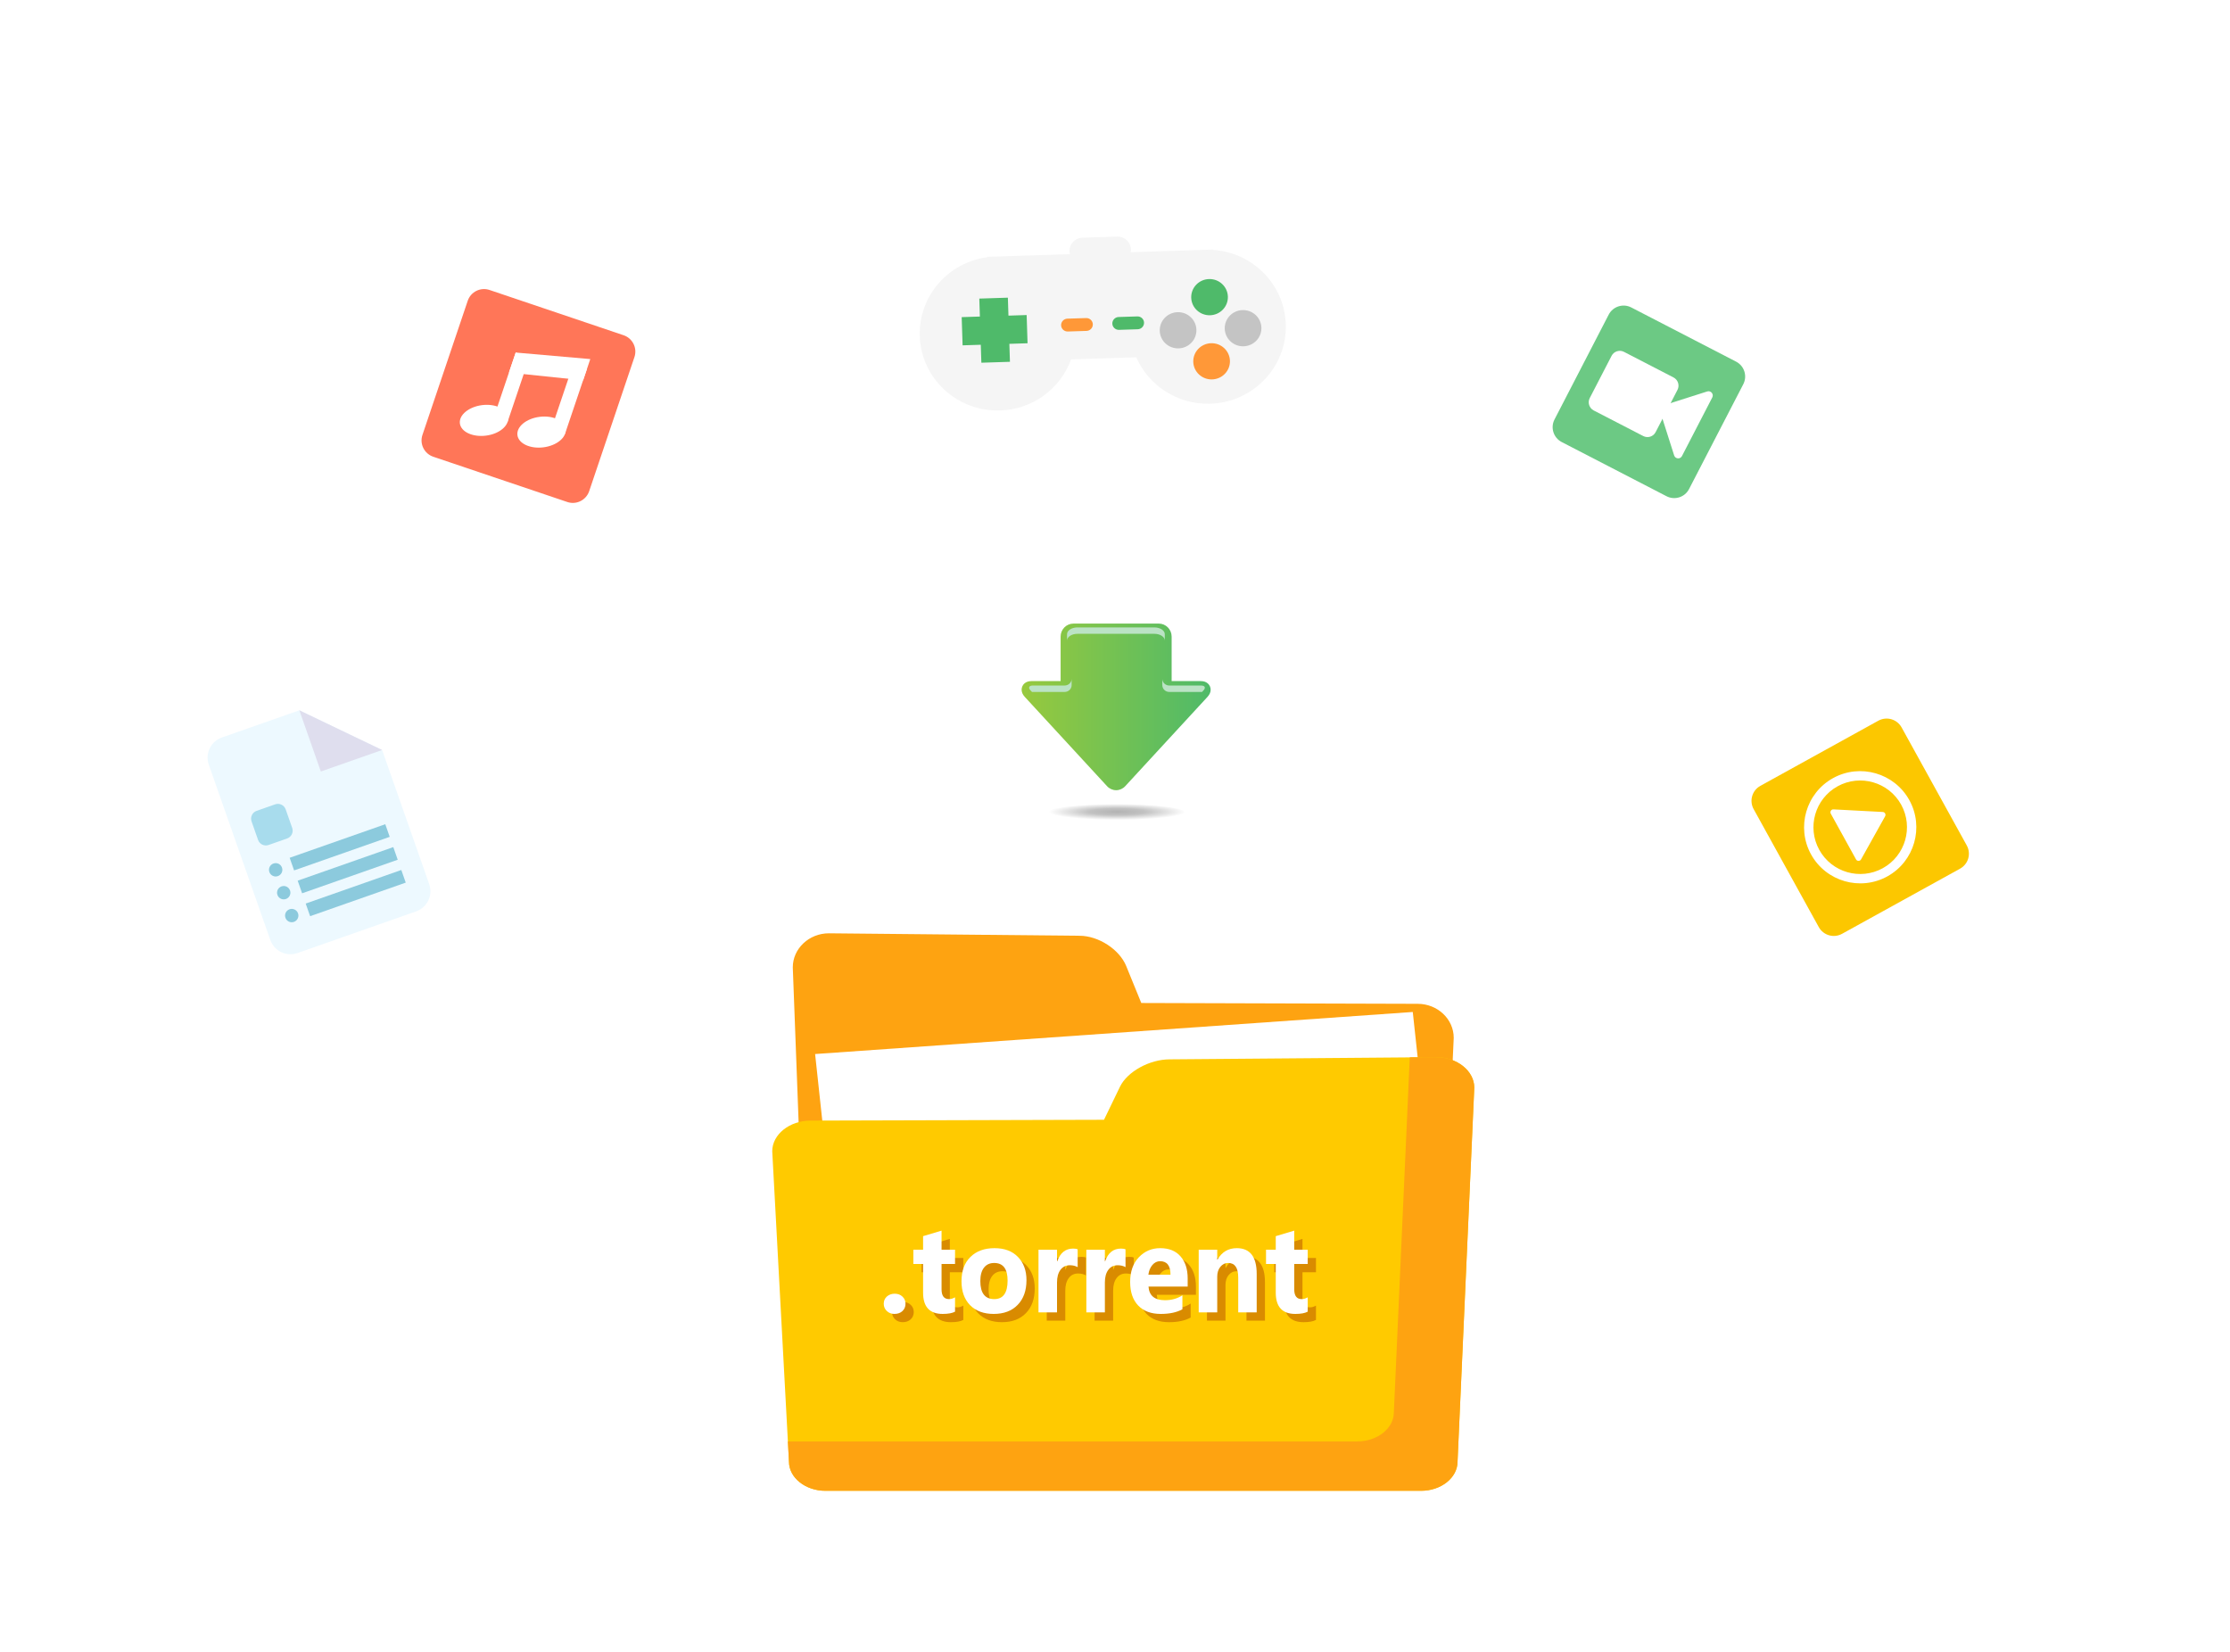 <svg width="540" height="400" viewBox="0 0 540 400" fill="none" xmlns="http://www.w3.org/2000/svg">
<path opacity="0.3" d="M270.278 198.669C279.458 198.669 286.899 197.782 286.899 196.687C286.899 195.593 279.458 194.705 270.278 194.705C261.098 194.705 253.656 195.593 253.656 196.687C253.656 197.782 261.098 198.669 270.278 198.669Z" fill="url(#paint0_radial_6211_103790)"/>
<path d="M248.135 168.729L268.076 190.373C268.646 190.994 269.45 191.35 270.278 191.35C271.106 191.35 271.902 190.998 272.476 190.373L292.416 168.729C293.438 167.612 293.161 166.607 292.999 166.218C292.828 165.826 292.282 164.929 290.781 164.929C290.781 164.929 283.727 164.929 283.719 164.929C283.719 164.929 283.719 164.929 283.715 164.929C283.715 164.921 283.715 154.147 283.715 154.147C283.712 152.413 282.313 151 280.599 151H259.941C258.23 151 256.832 152.413 256.832 154.147C256.832 154.147 256.832 164.917 256.832 164.929H256.828C256.824 164.929 249.767 164.929 249.767 164.929C248.266 164.929 247.715 165.826 247.553 166.21C247.391 166.607 247.117 167.612 248.135 168.729Z" fill="url(#paint1_linear_6211_103790)"/>
<path d="M283.149 167.556H290.856C290.923 167.556 290.983 167.564 291.046 167.572L291.399 167.207C292.036 166.543 291.795 166.002 290.856 166.002H283.149C282.218 166.002 281.454 165.266 281.454 164.365V165.918C281.454 166.819 282.218 167.556 283.149 167.556Z" fill="#BBE3C5"/>
<path d="M257.803 167.556C258.733 167.556 259.498 166.819 259.498 165.914V164.361C259.498 165.262 258.737 165.998 257.803 165.998H250.096C249.169 165.998 248.923 166.539 249.557 167.203L249.909 167.568C249.969 167.564 250.024 167.552 250.092 167.552H257.803V167.556Z" fill="#BBE3C5"/>
<path d="M260.919 153.478H279.525C280.923 153.478 282.056 154.215 282.056 155.12V153.57C282.056 152.666 280.923 151.929 279.525 151.929H260.919C259.525 151.929 258.385 152.666 258.385 153.57V155.124C258.385 154.215 259.521 153.478 260.919 153.478Z" fill="#BBE3C5"/>
<g filter="url(#filter0_d_6211_103790)">
<path d="M200.708 220L261.406 220.593C265.986 220.593 271.061 223.889 272.708 227.91L276.366 236.875L343.292 237.073C348.103 237.073 352.024 240.764 352.024 245.312L348.202 328.864C348.202 333.181 344.445 336.708 339.898 336.708H204.102C199.522 336.708 195.765 333.181 195.765 328.864L191.976 228.24C191.976 223.691 195.93 220 200.708 220Z" fill="#FEA311"/>
<path d="M346.62 280.908L201.894 291.093L197.38 249.235L342.106 239.05L346.62 280.908Z" fill="white"/>
<path d="M347.74 249.993L283.253 250.52C278.376 250.52 273.005 253.486 271.226 257.112L267.337 265.154L196.292 265.352C191.185 265.352 187 268.713 187 272.767L191.053 347.947C191.053 351.836 195.04 355 199.884 355H344.116C348.96 355 352.947 351.836 352.947 347.947L357 257.375C357 253.322 352.848 249.993 347.74 249.993Z" fill="#FFCA00"/>
<path d="M347.74 249.993L341.381 250.026L337.525 335.983C337.525 339.872 333.538 343.036 328.694 343.036H190.79L191.053 347.947C191.053 351.836 195.04 355 199.884 355H344.116C348.96 355 352.947 351.836 352.947 347.947L357 257.375C357 253.322 352.848 249.993 347.74 249.993Z" fill="#FEA311"/>
<path d="M218.584 314.167C217.846 314.167 217.231 313.929 216.738 313.455C216.246 312.98 216 312.397 216 311.705C216 310.993 216.251 310.41 216.753 309.955C217.264 309.501 217.898 309.273 218.655 309.273C219.422 309.273 220.047 309.506 220.53 309.97C221.022 310.425 221.268 311.003 221.268 311.705C221.268 312.427 221.017 313.02 220.516 313.485C220.023 313.939 219.38 314.167 218.584 314.167Z" fill="#D98B00"/>
<path d="M233.267 313.618C232.605 313.984 231.606 314.167 230.271 314.167C227.109 314.167 225.528 312.452 225.528 309.021V302.067H223.171V298.612H225.528V295.335L230.001 294V298.612H233.267V302.067H230.001V308.206C230.001 309.787 230.602 310.578 231.805 310.578C232.278 310.578 232.766 310.435 233.267 310.148V313.618Z" fill="#D98B00"/>
<path d="M242.625 314.167C240.202 314.167 238.294 313.46 236.903 312.046C235.52 310.623 234.829 308.695 234.829 306.263C234.829 303.752 235.549 301.79 236.988 300.376C238.427 298.953 240.372 298.241 242.824 298.241C245.238 298.241 247.131 298.953 248.504 300.376C249.877 301.79 250.563 303.663 250.563 305.996C250.563 308.517 249.853 310.509 248.433 311.972C247.022 313.435 245.087 314.167 242.625 314.167ZM242.739 301.829C241.678 301.829 240.855 302.21 240.268 302.971C239.681 303.732 239.388 304.81 239.388 306.204C239.388 309.12 240.514 310.578 242.767 310.578C244.916 310.578 245.991 309.081 245.991 306.085C245.991 303.248 244.907 301.829 242.739 301.829Z" fill="#D98B00"/>
<path d="M262.96 302.838C262.42 302.531 261.791 302.378 261.071 302.378C260.096 302.378 259.334 302.754 258.785 303.505C258.236 304.246 257.961 305.26 257.961 306.545V313.796H253.474V298.612H257.961V301.429H258.018C258.728 299.373 260.006 298.345 261.852 298.345C262.325 298.345 262.695 298.404 262.96 298.523V302.838Z" fill="#D98B00"/>
<path d="M274.547 302.838C274.007 302.531 273.378 302.378 272.658 302.378C271.683 302.378 270.921 302.754 270.372 303.505C269.823 304.246 269.549 305.26 269.549 306.545V313.796H265.061V298.612H269.549V301.429H269.605C270.315 299.373 271.593 298.345 273.439 298.345C273.913 298.345 274.282 298.404 274.547 298.523V302.838Z" fill="#D98B00"/>
<path d="M289.599 307.538H280.113C280.265 309.743 281.595 310.845 284.104 310.845C285.704 310.845 287.109 310.45 288.321 309.659V313.04C286.977 313.791 285.23 314.167 283.081 314.167C280.733 314.167 278.911 313.49 277.614 312.135C276.317 310.771 275.669 308.873 275.669 306.441C275.669 303.92 276.369 301.923 277.77 300.45C279.171 298.977 280.894 298.241 282.939 298.241C285.06 298.241 286.698 298.898 287.852 300.213C289.017 301.528 289.599 303.312 289.599 305.566V307.538ZM285.438 304.662C285.438 302.487 284.596 301.399 282.911 301.399C282.191 301.399 281.567 301.711 281.036 302.334C280.516 302.956 280.199 303.732 280.085 304.662H285.438Z" fill="#D98B00"/>
<path d="M306.313 313.796H301.84V305.359C301.84 303.006 301.035 301.829 299.426 301.829C298.649 301.829 298.01 302.141 297.509 302.764C297.007 303.386 296.756 304.177 296.756 305.136V313.796H292.269V298.612H296.756V301.014H296.813C297.882 299.165 299.44 298.241 301.485 298.241C304.703 298.241 306.313 300.327 306.313 304.499V313.796Z" fill="#D98B00"/>
<path d="M318.667 313.618C318.004 313.984 317.005 314.167 315.67 314.167C312.509 314.167 310.928 312.452 310.928 309.021V302.067H308.57V298.612H310.928V295.335L315.401 294V298.612H318.667V302.067H315.401V308.206C315.401 309.787 316.002 310.578 317.204 310.578C317.677 310.578 318.165 310.435 318.667 310.148V313.618Z" fill="#D98B00"/>
<path d="M216.584 312.167C215.846 312.167 215.231 311.929 214.738 311.455C214.246 310.98 214 310.397 214 309.705C214 308.993 214.251 308.41 214.753 307.955C215.264 307.501 215.898 307.273 216.655 307.273C217.422 307.273 218.047 307.506 218.53 307.97C219.022 308.425 219.268 309.003 219.268 309.705C219.268 310.427 219.017 311.02 218.516 311.485C218.023 311.939 217.38 312.167 216.584 312.167Z" fill="white"/>
<path d="M231.267 311.618C230.605 311.984 229.606 312.167 228.271 312.167C225.109 312.167 223.528 310.452 223.528 307.021V300.067H221.171V296.612H223.528V293.335L228.001 292V296.612H231.267V300.067H228.001V306.206C228.001 307.787 228.602 308.578 229.805 308.578C230.278 308.578 230.766 308.435 231.267 308.148V311.618Z" fill="white"/>
<path d="M240.625 312.167C238.202 312.167 236.294 311.46 234.903 310.046C233.52 308.623 232.829 306.695 232.829 304.263C232.829 301.752 233.549 299.79 234.988 298.376C236.427 296.953 238.372 296.241 240.824 296.241C243.238 296.241 245.131 296.953 246.504 298.376C247.877 299.79 248.563 301.663 248.563 303.996C248.563 306.517 247.853 308.509 246.433 309.972C245.022 311.435 243.087 312.167 240.625 312.167ZM240.739 299.829C239.678 299.829 238.855 300.21 238.268 300.971C237.681 301.732 237.388 302.81 237.388 304.204C237.388 307.12 238.514 308.578 240.767 308.578C242.916 308.578 243.991 307.081 243.991 304.085C243.991 301.248 242.907 299.829 240.739 299.829Z" fill="white"/>
<path d="M260.96 300.838C260.42 300.531 259.791 300.378 259.071 300.378C258.096 300.378 257.334 300.754 256.785 301.505C256.236 302.246 255.961 303.26 255.961 304.545V311.796H251.474V296.612H255.961V299.429H256.018C256.728 297.373 258.006 296.345 259.852 296.345C260.325 296.345 260.695 296.404 260.96 296.523V300.838Z" fill="white"/>
<path d="M272.547 300.838C272.007 300.531 271.378 300.378 270.658 300.378C269.683 300.378 268.921 300.754 268.372 301.505C267.823 302.246 267.549 303.26 267.549 304.545V311.796H263.061V296.612H267.549V299.429H267.605C268.315 297.373 269.593 296.345 271.439 296.345C271.913 296.345 272.282 296.404 272.547 296.523V300.838Z" fill="white"/>
<path d="M287.599 305.538H278.113C278.265 307.743 279.595 308.845 282.104 308.845C283.704 308.845 285.109 308.45 286.321 307.659V311.04C284.977 311.791 283.23 312.167 281.081 312.167C278.733 312.167 276.911 311.49 275.614 310.135C274.317 308.771 273.669 306.873 273.669 304.441C273.669 301.92 274.369 299.923 275.77 298.45C277.171 296.977 278.894 296.241 280.939 296.241C283.06 296.241 284.698 296.898 285.852 298.213C287.017 299.528 287.599 301.312 287.599 303.566V305.538ZM283.438 302.662C283.438 300.487 282.596 299.399 280.911 299.399C280.191 299.399 279.567 299.711 279.036 300.334C278.516 300.956 278.199 301.732 278.085 302.662H283.438Z" fill="white"/>
<path d="M304.313 311.796H299.84V303.359C299.84 301.006 299.035 299.829 297.426 299.829C296.649 299.829 296.01 300.141 295.509 300.764C295.007 301.386 294.756 302.177 294.756 303.136V311.796H290.269V296.612H294.756V299.014H294.813C295.882 297.165 297.44 296.241 299.485 296.241C302.703 296.241 304.313 298.327 304.313 302.499V311.796Z" fill="white"/>
<path d="M316.667 311.618C316.004 311.984 315.005 312.167 313.67 312.167C310.509 312.167 308.928 310.452 308.928 307.021V300.067H306.57V296.612H308.928V293.335L313.401 292V296.612H316.667V300.067H313.401V306.206C313.401 307.787 314.002 308.578 315.204 308.578C315.677 308.578 316.165 308.435 316.667 308.148V311.618Z" fill="white"/>
</g>
<g clip-path="url(#clip0_6211_103790)" filter="url(#filter1_d_6211_103790)">
<path d="M137.38 115.56L104.92 104.6C102.73 103.86 101.56 101.49 102.3 99.31L113.26 66.84C114 64.65 116.37 63.48 118.55 64.22L151.01 75.18C153.2 75.92 154.37 78.29 153.63 80.47L142.67 112.94C141.93 115.12 139.56 116.3 137.38 115.56Z" fill="#FF7658"/>
<path d="M123.03 95.06C122.77 93.02 119.95 91.7 116.73 92.1C113.51 92.51 111.11 94.49 111.36 96.53C111.62 98.57 114.44 99.89 117.66 99.49C120.89 99.09 123.29 97.1 123.03 95.06Z" fill="white"/>
<path d="M128.202 80.495L124.876 79.372L119.569 95.089L122.895 96.212L128.202 80.495Z" fill="white"/>
<path d="M131.595 102.32C134.816 101.913 137.22 99.931 136.962 97.893C136.705 95.855 133.885 94.532 130.663 94.939C127.441 95.345 125.038 97.327 125.295 99.365C125.553 101.404 128.373 102.726 131.595 102.32Z" fill="white"/>
<path d="M142.132 83.324L138.807 82.201L133.5 97.918L136.825 99.041L142.132 83.324Z" fill="white"/>
<path d="M124.88 79.37L142.94 80.95L141.21 86.09L123.24 84.22L124.88 79.37Z" fill="white"/>
</g>
<g filter="url(#filter2_d_6211_103790)">
<path d="M474.63 204.35L446.06 220.12C444.05 221.23 441.53 220.5 440.42 218.49L424.65 189.93C423.54 187.92 424.27 185.4 426.28 184.29L454.84 168.52C456.85 167.41 459.37 168.14 460.48 170.15L476.25 198.71C477.37 200.72 476.64 203.24 474.63 204.35Z" fill="#FCC700"/>
<path d="M457.02 206.22C450.46 209.84 442.17 207.45 438.55 200.89C434.93 194.33 437.32 186.04 443.88 182.42C450.44 178.8 458.73 181.19 462.35 187.75C465.98 194.31 463.59 202.6 457.02 206.22ZM444.98 184.4C439.51 187.42 437.52 194.32 440.54 199.79C443.56 205.26 450.46 207.25 455.93 204.23C461.4 201.21 463.39 194.31 460.37 188.84C457.35 183.38 450.45 181.39 444.98 184.4Z" fill="white"/>
<path d="M443.33 191.03L449.44 202.1C449.7 202.58 450.39 202.58 450.66 202.1L456.49 191.66C456.74 191.21 456.43 190.65 455.92 190.62L443.97 189.99C443.43 189.96 443.07 190.55 443.33 191.03Z" fill="white"/>
</g>
<g filter="url(#filter3_d_6211_103790)">
<path d="M403.55 114.16L378.17 101.04C376.18 100.01 375.4 97.56 376.43 95.57L389.55 70.19C390.58 68.2 393.03 67.42 395.02 68.45L420.4 81.57C422.39 82.6 423.17 85.05 422.14 87.04L409.01 112.42C407.99 114.41 405.54 115.19 403.55 114.16Z" fill="#6CC984"/>
<path d="M397.92 99.59L385.92 93.39C384.83 92.82 384.4 91.48 384.96 90.39L390.25 80.16C390.82 79.07 392.16 78.64 393.25 79.2L405.25 85.4C406.34 85.97 406.77 87.31 406.21 88.4L400.92 98.63C400.36 99.73 399.01 100.16 397.92 99.59Z" fill="white"/>
<path d="M413.41 88.79L401.66 92.53L405.4 104.28C405.68 105.15 406.87 105.25 407.29 104.44L414.64 90.23C415.05 89.43 414.28 88.51 413.41 88.79Z" fill="white"/>
</g>
<g filter="url(#filter4_d_6211_103790)">
<path d="M92.53 175.61L103.93 208.09C104.88 210.79 103.46 213.74 100.77 214.69L72.04 224.78C69.35 225.72 66.4 224.31 65.45 221.6L50.56 179.17C49.62 176.48 51.03 173.53 53.72 172.59L72.49 166L92.53 175.61Z" fill="#EDF9FF"/>
<path d="M92.53 175.61L77.69 180.82L72.49 166L92.53 175.61Z" fill="#DFDEEE"/>
<path d="M93.296 193.585L70.143 201.713L71.216 204.77L94.369 196.642L93.296 193.585Z" fill="#8CCADD"/>
<path d="M95.237 199.127L72.083 207.255L73.156 210.311L96.31 202.184L95.237 199.127Z" fill="#8CCADD"/>
<path d="M97.177 204.668L74.023 212.796L75.097 215.852L98.25 207.725L97.177 204.668Z" fill="#8CCADD"/>
<path d="M68.28 204.09C68.58 204.93 68.13 205.86 67.29 206.15C66.45 206.45 65.52 206 65.23 205.16C64.93 204.32 65.38 203.39 66.22 203.1C67.06 202.8 67.99 203.24 68.28 204.09Z" fill="#8CCADD"/>
<path d="M70.23 209.63C70.53 210.47 70.08 211.4 69.24 211.69C68.4 211.99 67.47 211.54 67.18 210.7C66.88 209.86 67.33 208.93 68.17 208.64C69.01 208.34 69.93 208.78 70.23 209.63Z" fill="#8CCADD"/>
<path d="M72.17 215.17C72.47 216.01 72.02 216.94 71.18 217.23C70.34 217.53 69.41 217.08 69.12 216.24C68.82 215.4 69.27 214.47 70.11 214.18C70.95 213.88 71.87 214.32 72.17 215.17Z" fill="#8CCADD"/>
<path d="M66.632 188.771L62.14 190.347C61.098 190.713 60.55 191.854 60.916 192.897L62.492 197.388C62.858 198.43 64 198.978 65.042 198.612L69.533 197.036C70.575 196.67 71.123 195.528 70.757 194.486L69.181 189.995C68.815 188.953 67.674 188.405 66.632 188.771Z" fill="#A8DCED"/>
</g>
<g filter="url(#filter5_d_6211_103790)">
<path d="M293.817 56.525L293.869 56.428L239.016 58.191L239.073 58.285C229.585 59.545 222.414 67.719 222.724 77.368C223.055 87.659 231.773 95.729 242.199 95.394C250.178 95.138 256.827 90.025 259.366 83.029L275.155 82.521C278.14 89.34 285.104 94.015 293.083 93.758C303.506 93.423 311.689 84.809 311.358 74.518C311.048 64.87 303.365 57.173 293.817 56.525Z" fill="#F5F5F5"/>
<path d="M248.605 72.287L244.2 72.429L244.06 68.081L237.141 68.303L237.281 72.652L232.876 72.793L233.096 79.625L237.5 79.484L237.64 83.832L244.56 83.609L244.42 79.261L248.824 79.119L248.605 72.287Z" fill="#4FBA6A"/>
<path d="M297.333 67.814C297.411 70.234 295.487 72.259 293.035 72.338C290.583 72.417 288.534 70.519 288.456 68.099C288.378 65.678 290.301 63.653 292.753 63.574C295.205 63.495 297.255 65.393 297.333 67.814Z" fill="#4FBA6A"/>
<path d="M297.833 83.35C297.91 85.77 295.987 87.796 293.534 87.874C291.083 87.953 289.033 86.056 288.955 83.636C288.878 81.216 290.8 79.19 293.253 79.111C295.704 79.032 297.755 80.93 297.833 83.35Z" fill="#FF9838"/>
<path d="M301.153 79.853C298.701 79.932 296.651 78.035 296.574 75.615C296.496 73.193 298.419 71.168 300.872 71.09C303.323 71.011 305.374 72.908 305.452 75.329C305.53 77.75 303.605 79.774 301.153 79.853Z" fill="#C4C4C4"/>
<path d="M285.416 80.359C282.963 80.438 280.914 78.541 280.836 76.12C280.758 73.699 282.681 71.674 285.134 71.595C287.584 71.517 289.636 73.414 289.714 75.835C289.793 78.256 287.866 80.28 285.416 80.359Z" fill="#C4C4C4"/>
<path d="M264.63 74.522C264.658 75.381 263.976 76.1 263.104 76.128L258.575 76.273C257.705 76.301 256.978 75.628 256.951 74.769C256.923 73.91 257.605 73.191 258.475 73.163L263.004 73.018C263.876 72.99 264.602 73.663 264.63 74.522Z" fill="#FF9838"/>
<path d="M277.033 74.123C277.061 74.982 276.378 75.701 275.507 75.729L270.979 75.874C270.109 75.902 269.382 75.229 269.354 74.37C269.327 73.511 270.009 72.793 270.879 72.764L275.407 72.619C276.279 72.591 277.006 73.264 277.033 74.123Z" fill="#4FBA6A"/>
<path d="M273.861 56.369C273.917 58.127 272.519 59.599 270.738 59.656L262.305 59.927C260.524 59.984 259.035 58.605 258.979 56.848C258.922 55.09 260.32 53.618 262.1 53.56L270.533 53.289C272.314 53.232 273.804 54.611 273.861 56.369Z" fill="#F5F5F5"/>
</g>
<defs>
<filter id="filter0_d_6211_103790" x="175" y="214" width="194" height="159" filterUnits="userSpaceOnUse" color-interpolation-filters="sRGB">
<feFlood flood-opacity="0" result="BackgroundImageFix"/>
<feColorMatrix in="SourceAlpha" type="matrix" values="0 0 0 0 0 0 0 0 0 0 0 0 0 0 0 0 0 0 127 0" result="hardAlpha"/>
<feOffset dy="6"/>
<feGaussianBlur stdDeviation="6"/>
<feColorMatrix type="matrix" values="0 0 0 0 0 0 0 0 0 0 0 0 0 0 0 0 0 0 0.16 0"/>
<feBlend mode="normal" in2="BackgroundImageFix" result="effect1_dropShadow_6211_103790"/>
<feBlend mode="normal" in="SourceGraphic" in2="effect1_dropShadow_6211_103790" result="shape"/>
</filter>
<filter id="filter1_d_6211_103790" x="88" y="60" width="75.85" height="73.53" filterUnits="userSpaceOnUse" color-interpolation-filters="sRGB">
<feFlood flood-opacity="0" result="BackgroundImageFix"/>
<feColorMatrix in="SourceAlpha" type="matrix" values="0 0 0 0 0 0 0 0 0 0 0 0 0 0 0 0 0 0 127 0" result="hardAlpha"/>
<feOffset dy="6"/>
<feGaussianBlur stdDeviation="5"/>
<feColorMatrix type="matrix" values="0 0 0 0 0 0 0 0 0 0 0 0 0 0 0 0 0 0 0.14 0"/>
<feBlend mode="normal" in2="BackgroundImageFix" result="effect1_dropShadow_6211_103790"/>
<feBlend mode="normal" in="SourceGraphic" in2="effect1_dropShadow_6211_103790" result="shape"/>
</filter>
<filter id="filter2_d_6211_103790" x="401" y="157" width="100" height="98" filterUnits="userSpaceOnUse" color-interpolation-filters="sRGB">
<feFlood flood-opacity="0" result="BackgroundImageFix"/>
<feColorMatrix in="SourceAlpha" type="matrix" values="0 0 0 0 0 0 0 0 0 0 0 0 0 0 0 0 0 0 127 0" result="hardAlpha"/>
<feOffset dy="6"/>
<feGaussianBlur stdDeviation="5"/>
<feColorMatrix type="matrix" values="0 0 0 0 0 0 0 0 0 0 0 0 0 0 0 0 0 0 0.14 0"/>
<feBlend mode="normal" in2="BackgroundImageFix" result="effect1_dropShadow_6211_103790"/>
<feBlend mode="normal" in="SourceGraphic" in2="effect1_dropShadow_6211_103790" result="shape"/>
</filter>
<filter id="filter3_d_6211_103790" x="353" y="54" width="94" height="90" filterUnits="userSpaceOnUse" color-interpolation-filters="sRGB">
<feFlood flood-opacity="0" result="BackgroundImageFix"/>
<feColorMatrix in="SourceAlpha" type="matrix" values="0 0 0 0 0 0 0 0 0 0 0 0 0 0 0 0 0 0 127 0" result="hardAlpha"/>
<feOffset dy="6"/>
<feGaussianBlur stdDeviation="5"/>
<feColorMatrix type="matrix" values="0 0 0 0 0 0 0 0 0 0 0 0 0 0 0 0 0 0 0.14 0"/>
<feBlend mode="normal" in2="BackgroundImageFix" result="effect1_dropShadow_6211_103790"/>
<feBlend mode="normal" in="SourceGraphic" in2="effect1_dropShadow_6211_103790" result="shape"/>
</filter>
<filter id="filter4_d_6211_103790" x="21" y="157" width="106" height="98" filterUnits="userSpaceOnUse" color-interpolation-filters="sRGB">
<feFlood flood-opacity="0" result="BackgroundImageFix"/>
<feColorMatrix in="SourceAlpha" type="matrix" values="0 0 0 0 0 0 0 0 0 0 0 0 0 0 0 0 0 0 127 0" result="hardAlpha"/>
<feOffset dy="6"/>
<feGaussianBlur stdDeviation="5"/>
<feColorMatrix type="matrix" values="0 0 0 0 0 0 0 0 0 0 0 0 0 0 0 0 0 0 0.14 0"/>
<feBlend mode="normal" in2="BackgroundImageFix" result="effect1_dropShadow_6211_103790"/>
<feBlend mode="normal" in="SourceGraphic" in2="effect1_dropShadow_6211_103790" result="shape"/>
</filter>
<filter id="filter5_d_6211_103790" x="199" y="36.434" width="133" height="88.133" filterUnits="userSpaceOnUse" color-interpolation-filters="sRGB">
<feFlood flood-opacity="0" result="BackgroundImageFix"/>
<feColorMatrix in="SourceAlpha" type="matrix" values="0 0 0 0 0 0 0 0 0 0 0 0 0 0 0 0 0 0 127 0" result="hardAlpha"/>
<feOffset dy="4"/>
<feGaussianBlur stdDeviation="5"/>
<feColorMatrix type="matrix" values="0 0 0 0 0 0 0 0 0 0 0 0 0 0 0 0 0 0 0.14 0"/>
<feBlend mode="normal" in2="BackgroundImageFix" result="effect1_dropShadow_6211_103790"/>
<feBlend mode="normal" in="SourceGraphic" in2="effect1_dropShadow_6211_103790" result="shape"/>
</filter>
<radialGradient id="paint0_radial_6211_103790" cx="0" cy="0" r="1" gradientUnits="userSpaceOnUse" gradientTransform="translate(270.525 196.573) scale(16.619 1.98)">
<stop/>
<stop offset="0.41" stop-opacity="0.8"/>
<stop offset="1" stop-opacity="0"/>
</radialGradient>
<linearGradient id="paint1_linear_6211_103790" x1="247.394" y1="175.658" x2="293.159" y2="175.658" gradientUnits="userSpaceOnUse">
<stop stop-color="#97C93D"/>
<stop offset="1" stop-color="#4FBA69"/>
</linearGradient>
<clipPath id="clip0_6211_103790">
<rect width="55.85" height="53.53" fill="white" transform="translate(98 64)"/>
</clipPath>
</defs>
</svg>
